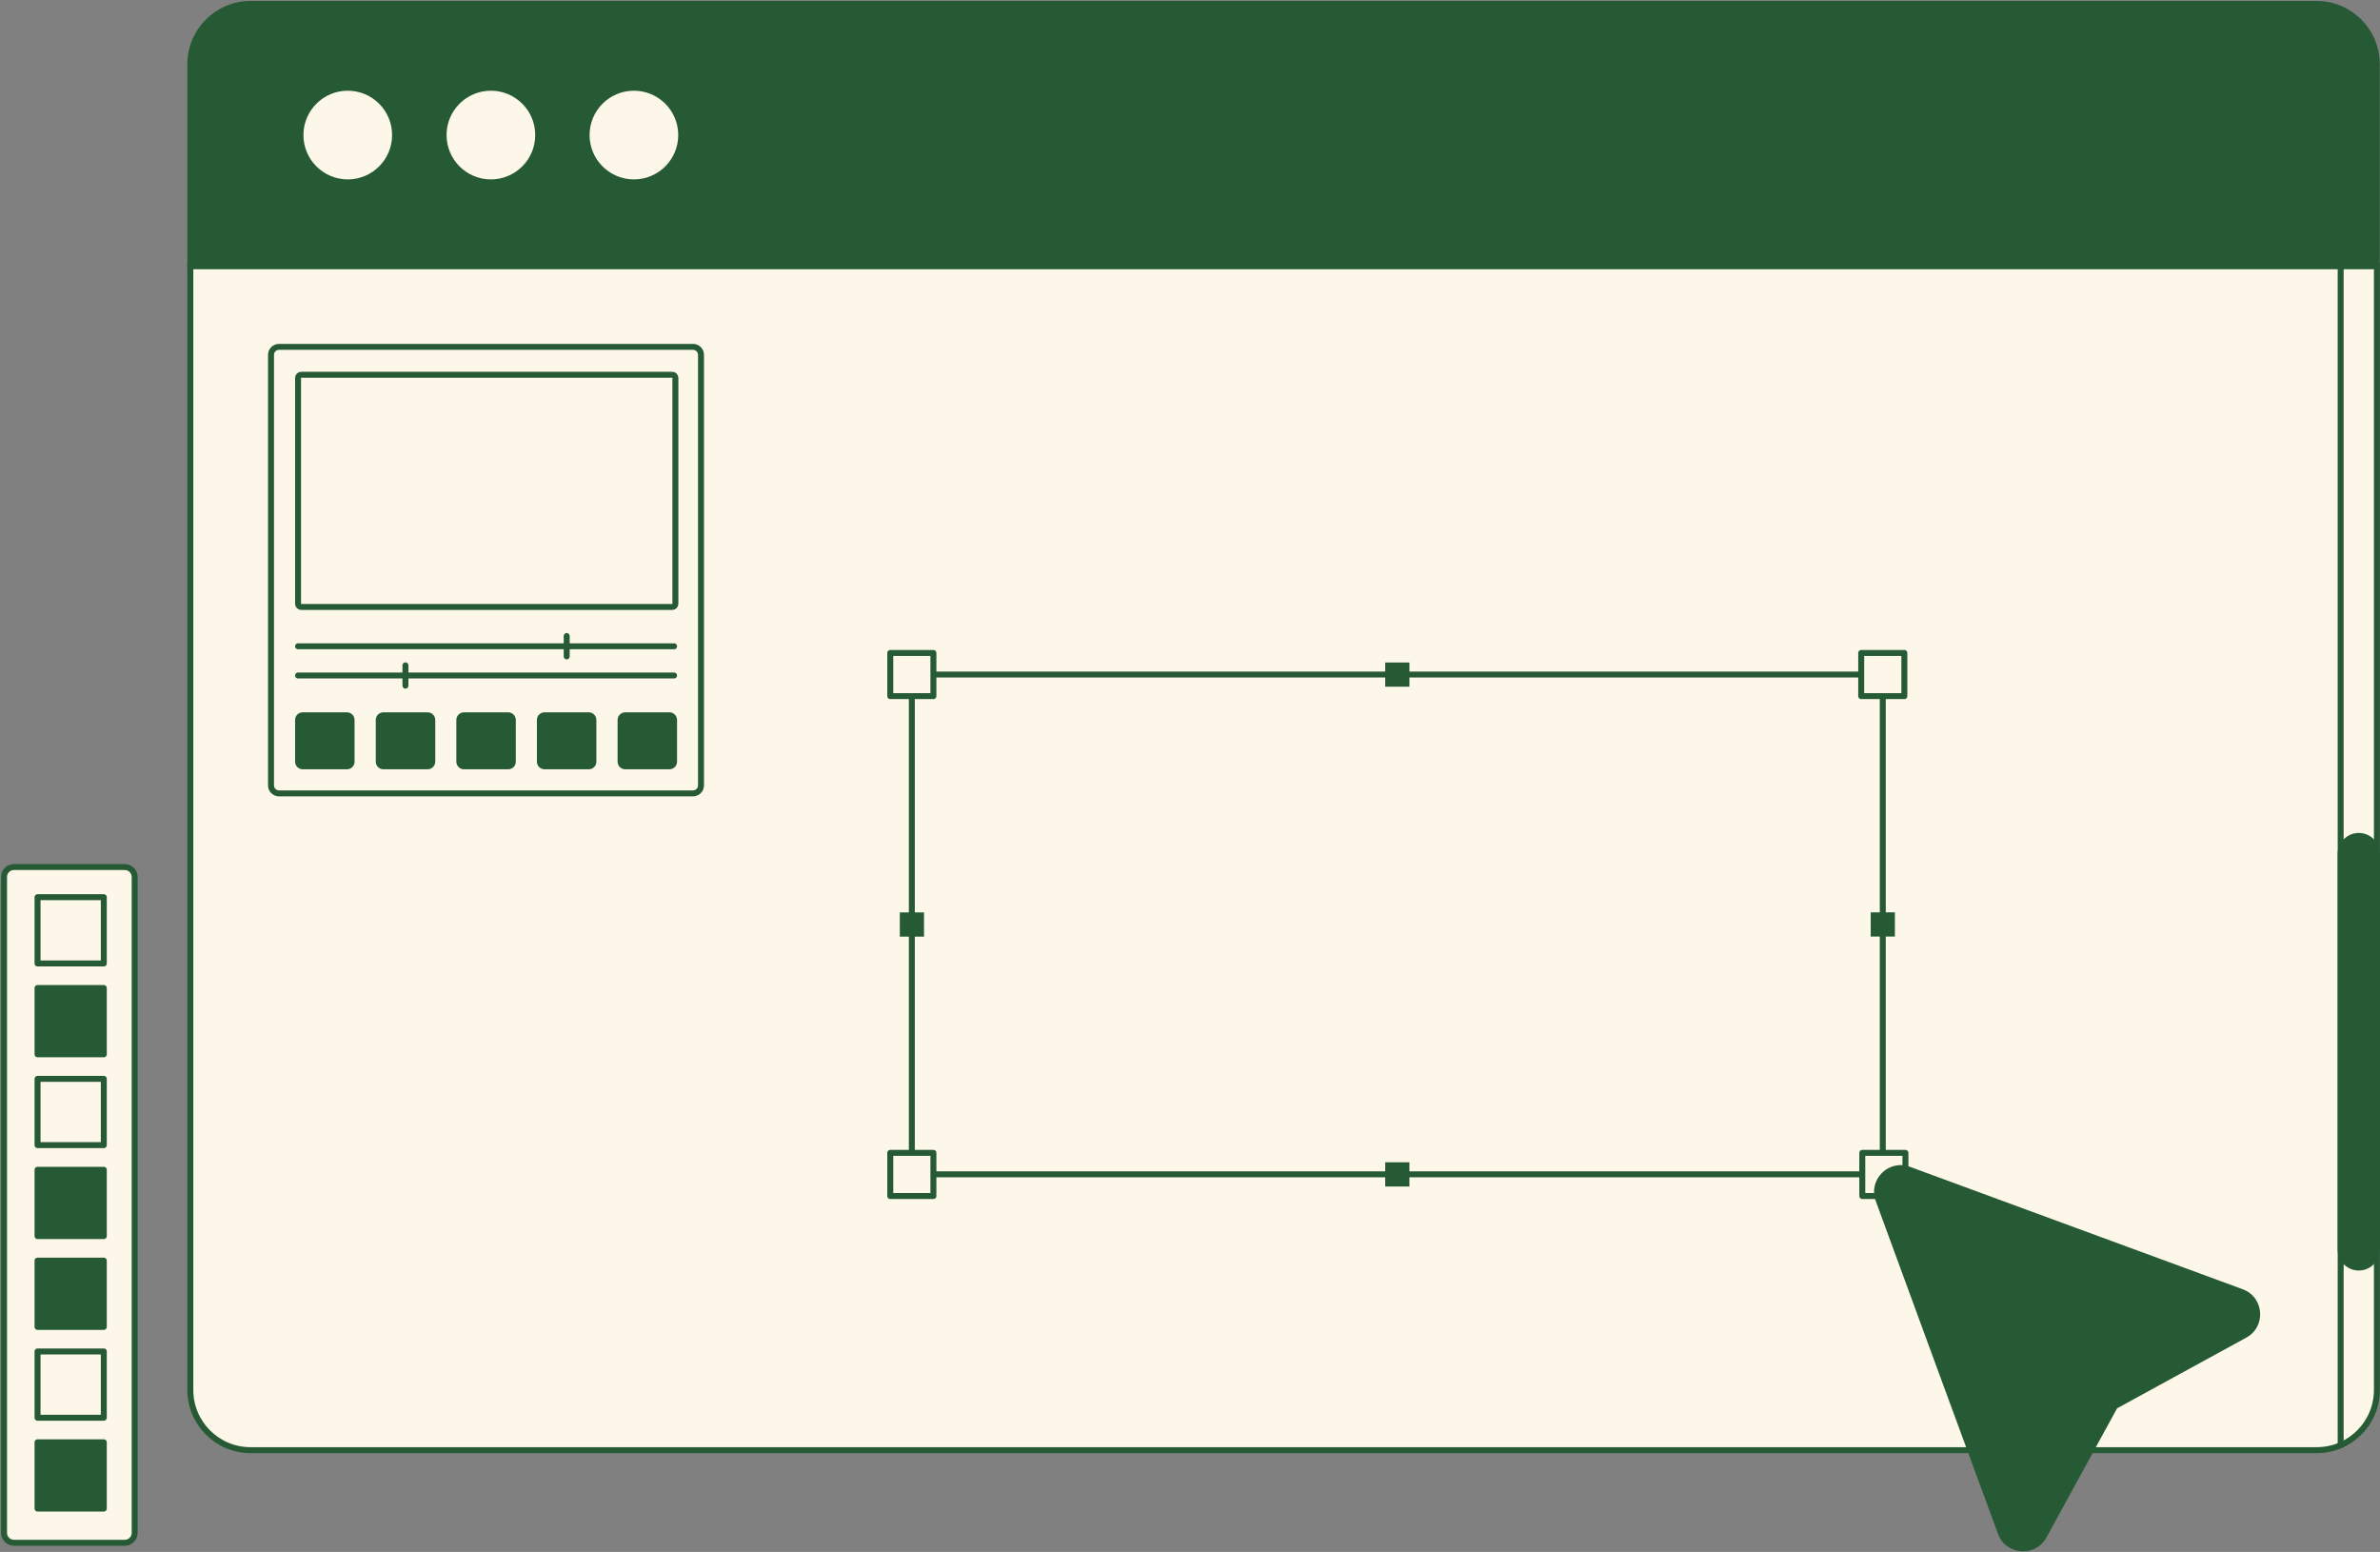 <svg width="1997" height="1302" viewBox="0 0 1997 1302" fill="none" xmlns="http://www.w3.org/2000/svg">
<rect x="0" y="0" width="1997" height="1302" fill="#808080" stroke="none"/>
<g clip-path="url(#clip0_29_105)">
<path d="M159.7 223.2H1994.4V1166.1C1994.4 1194 1971.8 1216.6 1943.9 1216.6H210.2C182.3 1216.6 159.7 1194 159.7 1166.1V223.2Z" fill="#FCF7E8" stroke="#265A34" stroke-width="5" stroke-miterlimit="10"/>
<path d="M210.2 3.3H1943.8C1971.7 3.3 1994.3 25.9 1994.3 53.8V223.2H159.7V53.9C159.7 26 182.3 3.3 210.2 3.3Z" fill="#265A34" stroke="#265A34" stroke-width="5" stroke-miterlimit="10"/>
<path d="M291.8 148C310.964 148 326.5 132.464 326.5 113.3C326.5 94.136 310.964 78.6 291.8 78.6C272.636 78.6 257.1 94.136 257.1 113.3C257.1 132.464 272.636 148 291.8 148Z" fill="#FCF7E8" stroke="#FCF7E8" stroke-width="5" stroke-miterlimit="10"/>
<path d="M411.9 148C431.064 148 446.6 132.464 446.6 113.3C446.6 94.136 431.064 78.6 411.9 78.6C392.736 78.6 377.2 94.136 377.2 113.3C377.2 132.464 392.736 148 411.9 148Z" fill="#FCF7E8" stroke="#FCF7E8" stroke-width="5" stroke-miterlimit="10"/>
<path d="M531.9 148C551.064 148 566.6 132.464 566.6 113.3C566.6 94.136 551.064 78.6 531.9 78.6C512.736 78.6 497.2 94.136 497.2 113.3C497.2 132.464 512.736 148 531.9 148Z" fill="#FCF7E8" stroke="#FCF7E8" stroke-width="5" stroke-miterlimit="10"/>
<path d="M1964 1212.5V223.2" stroke="#265A34" stroke-width="5" stroke-miterlimit="10" stroke-linecap="round" stroke-linejoin="round"/>
<path d="M1979.2 701.3C1970.8 701.3 1964 708.1 1964 716.5V1048.2C1964 1056.6 1970.8 1063.4 1979.2 1063.4C1987.6 1063.4 1994.4 1056.6 1994.4 1048.2V716.5C1994.3 708 1987.6 701.3 1979.2 701.3Z" fill="#265A34" stroke="#265A34" stroke-width="5" stroke-miterlimit="10" stroke-linecap="round" stroke-linejoin="round"/>
<path d="M1579.8 565.9H765.1V985.2H1579.8V565.9Z" fill="#FCF7E8" stroke="#265A34" stroke-width="5" stroke-miterlimit="10" stroke-linecap="round" stroke-linejoin="round"/>
<path d="M1182.6 555.8H1162.3V576.1H1182.6V555.8Z" fill="#265A34"/>
<path d="M1182.6 975.1H1162.3V995.4H1182.6V975.1Z" fill="#265A34"/>
<path d="M1589.97 785.714V765.414H1569.67V785.714H1589.97Z" fill="#265A34"/>
<path d="M775.308 785.779V765.479H755.008V785.779H775.308Z" fill="#265A34"/>
<path d="M1597.9 547.8H1561.7V584H1597.9V547.8Z" fill="#FCF7E8" stroke="#265A34" stroke-width="5" stroke-miterlimit="10" stroke-linecap="round" stroke-linejoin="round"/>
<path d="M1598.8 967.2H1562.6V1003.4H1598.8V967.2Z" fill="#FCF7E8" stroke="#265A34" stroke-width="5" stroke-miterlimit="10" stroke-linecap="round" stroke-linejoin="round"/>
<path d="M783.2 547.8H747V584H783.2V547.8Z" fill="#FCF7E8" stroke="#265A34" stroke-width="5" stroke-miterlimit="10" stroke-linecap="round" stroke-linejoin="round"/>
<path d="M783.2 967.2H747V1003.4H783.2V967.2Z" fill="#FCF7E8" stroke="#265A34" stroke-width="5" stroke-miterlimit="10" stroke-linecap="round" stroke-linejoin="round"/>
<path d="M1573.9 1007.6C1567.3 989.7 1584.7 972.3 1602.6 978.9L1742.6 1030.4L1881.8 1081.6C1899.8 1088.2 1901.7 1113 1884.8 1122.2L1776.4 1181.5L1717.1 1289.9C1707.9 1306.7 1683.1 1304.9 1676.5 1286.9L1625.3 1147.7L1573.9 1007.6Z" fill="#265A34"/>
<path d="M11.7 727.4H104.7C109.3 727.4 113 731.1 113 735.7V1286C113 1290.6 109.3 1294.3 104.7 1294.3H11.7C7.1 1294.3 3.4 1290.6 3.4 1286V735.7C3.3 731.2 7.1 727.4 11.7 727.4Z" fill="#FCF7E8" stroke="#265A34" stroke-width="5" stroke-miterlimit="10" stroke-linecap="round" stroke-linejoin="round"/>
<path d="M87.1 752.7H31.5V808.3H87.1V752.7Z" fill="#FCF7E8" stroke="#265A34" stroke-width="5" stroke-miterlimit="10" stroke-linecap="round" stroke-linejoin="round"/>
<path d="M87.1 828.9H31.5V884.5H87.1V828.9Z" fill="#265A34" stroke="#265A34" stroke-width="5" stroke-miterlimit="10" stroke-linecap="round" stroke-linejoin="round"/>
<path d="M87.1 905.1H31.5V960.7H87.1V905.1Z" fill="#FCF7E8" stroke="#265A34" stroke-width="5" stroke-miterlimit="10" stroke-linecap="round" stroke-linejoin="round"/>
<path d="M87.1 981.4H31.5V1037H87.1V981.4Z" fill="#265A34" stroke="#265A34" stroke-width="5" stroke-miterlimit="10" stroke-linecap="round" stroke-linejoin="round"/>
<path d="M87.1 1057.6H31.5V1113.2H87.1V1057.6Z" fill="#265A34" stroke="#265A34" stroke-width="5" stroke-miterlimit="10" stroke-linecap="round" stroke-linejoin="round"/>
<path d="M87.1 1133.8H31.5V1189.4H87.1V1133.8Z" fill="#FCF7E8" stroke="#265A34" stroke-width="5" stroke-miterlimit="10" stroke-linecap="round" stroke-linejoin="round"/>
<path d="M87.1 1210H31.5V1265.6H87.1V1210Z" fill="#265A34" stroke="#265A34" stroke-width="5" stroke-miterlimit="10" stroke-linecap="round" stroke-linejoin="round"/>
<path d="M234.1 291H581.5C585.2 291 588.2 294 588.2 297.7V658.9C588.2 662.6 585.2 665.6 581.5 665.6H234.1C230.4 665.6 227.4 662.6 227.4 658.9V297.7C227.4 294 230.4 291 234.1 291Z" fill="#FCF7E8" stroke="#265A34" stroke-width="5" stroke-miterlimit="10" stroke-linecap="round" stroke-linejoin="round"/>
<path d="M291.1 642.9H254C251.8 642.9 250.1 641.1 250.1 639V604C250.1 601.8 251.9 600.1 254 600.1H291.1C293.3 600.1 295 601.9 295 604V639C295 641.2 293.3 642.9 291.1 642.9Z" fill="#265A34" stroke="#265A34" stroke-width="5" stroke-miterlimit="10" stroke-linecap="round" stroke-linejoin="round"/>
<path d="M358.8 642.9H321.7C319.5 642.9 317.8 641.1 317.8 639V604C317.8 601.8 319.6 600.1 321.7 600.1H358.8C361 600.1 362.7 601.9 362.7 604V639C362.7 641.2 360.9 642.9 358.8 642.9Z" fill="#265A34" stroke="#265A34" stroke-width="5" stroke-miterlimit="10" stroke-linecap="round" stroke-linejoin="round"/>
<path d="M426.4 642.9H389.3C387.1 642.9 385.4 641.1 385.4 639V604C385.4 601.8 387.2 600.1 389.3 600.1H426.4C428.6 600.1 430.3 601.9 430.3 604V639C430.3 641.2 428.6 642.9 426.4 642.9Z" fill="#265A34" stroke="#265A34" stroke-width="5" stroke-miterlimit="10" stroke-linecap="round" stroke-linejoin="round"/>
<path d="M494 642.9H456.9C454.7 642.9 453 641.1 453 639V604C453 601.8 454.8 600.1 456.9 600.1H494C496.2 600.1 497.9 601.9 497.9 604V639C497.9 641.2 496.2 642.9 494 642.9Z" fill="#265A34" stroke="#265A34" stroke-width="5" stroke-miterlimit="10" stroke-linecap="round" stroke-linejoin="round"/>
<path d="M561.7 642.9H524.6C522.4 642.9 520.7 641.1 520.7 639V604C520.7 601.8 522.5 600.1 524.6 600.1H561.7C563.9 600.1 565.6 601.9 565.6 604V639C565.6 641.2 563.8 642.9 561.7 642.9Z" fill="#265A34" stroke="#265A34" stroke-width="5" stroke-miterlimit="10" stroke-linecap="round" stroke-linejoin="round"/>
<path d="M250.1 566.7H565.6" stroke="#265A34" stroke-width="5" stroke-miterlimit="10" stroke-linecap="round" stroke-linejoin="round"/>
<path d="M250.1 542.2H565.6" stroke="#265A34" stroke-width="5" stroke-miterlimit="10" stroke-linecap="round" stroke-linejoin="round"/>
<path d="M475.5 533.6V550.7" stroke="#265A34" stroke-width="5" stroke-miterlimit="10" stroke-linecap="round" stroke-linejoin="round"/>
<path d="M340.2 558.2V575.2" stroke="#265A34" stroke-width="5" stroke-miterlimit="10" stroke-linecap="round" stroke-linejoin="round"/>
<path d="M564.1 314.4H252.7C251.3 314.4 250.1 315.6 250.1 317V506.6C250.1 508 251.3 509.2 252.7 509.2H564.1C565.5 509.2 566.7 508 566.7 506.6V317.1C566.7 315.6 565.6 314.4 564.1 314.4Z" fill="#FCF7E8" stroke="#265A34" stroke-width="5" stroke-miterlimit="10" stroke-linecap="round" stroke-linejoin="round"/>
</g>
<defs>
<clipPath id="clip0_29_105">
<rect width="1997" height="1302" fill="white"/>
</clipPath>
</defs>
</svg>
